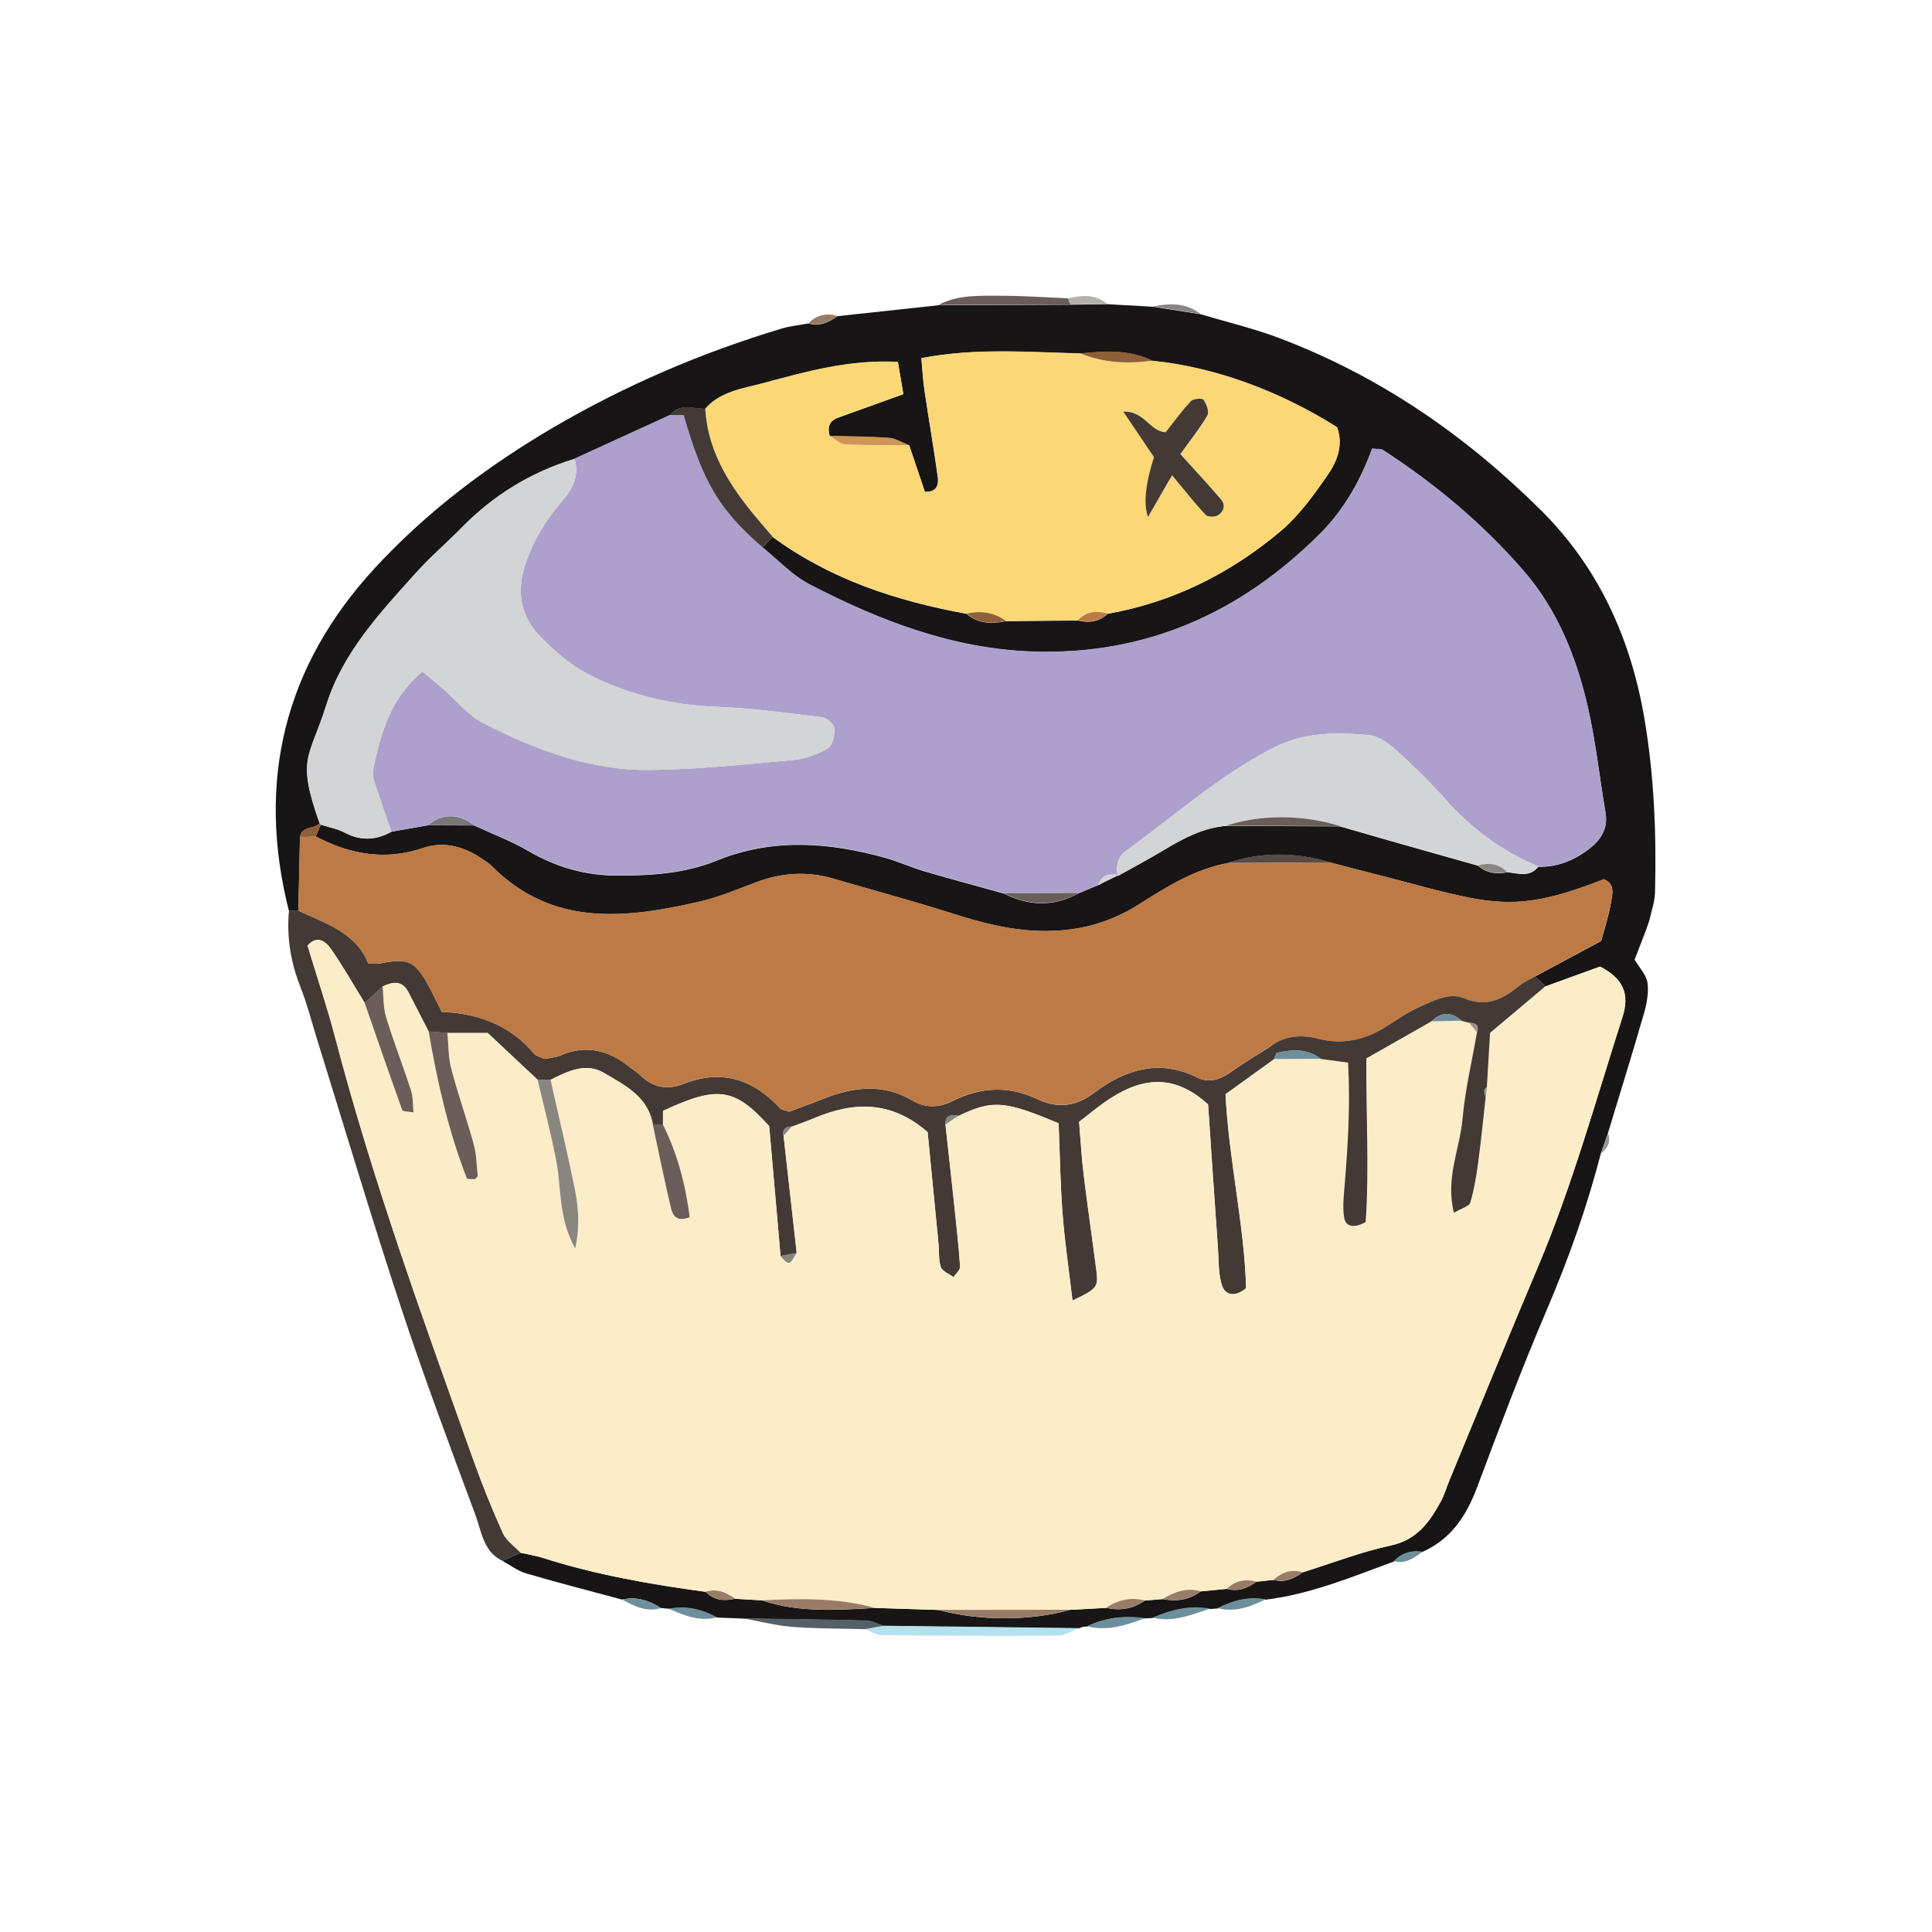 <svg xmlns="http://www.w3.org/2000/svg" xmlns:xlink="http://www.w3.org/1999/xlink" width="1200" zoomAndPan="magnify" viewBox="0 0 900 900" height="1200" preserveAspectRatio="xMidYMid meet" version="1.0"><defs><clipPath id="cc0dbe3485"><path d="M 128.477 141 L 771.227 141 L 771.227 759 L 128.477 759 Z M 128.477 141 " clip-rule="nonzero"/></clipPath><clipPath id="b3601d50a3"><path d="M 402 757 L 503 757 L 503 762.285 L 402 762.285 Z M 402 757 " clip-rule="nonzero"/></clipPath><clipPath id="ba95d6b817"><path d="M 437 137.535 L 499 137.535 L 499 143 L 437 143 Z M 437 137.535 " clip-rule="nonzero"/></clipPath><clipPath id="2c31f14e49"><path d="M 497 137.535 L 516 137.535 L 516 142 L 497 142 Z M 497 137.535 " clip-rule="nonzero"/></clipPath></defs><g clip-path="url(#cc0dbe3485)"><path fill="#171515" d="M 311.578 749.398 C 310.375 749.277 309.199 749.188 307.996 749.098 C 302.395 745.602 296.492 743.586 289.805 745.152 C 274.898 741.117 259.93 737.289 245.113 732.953 C 241.199 731.809 237.766 729.129 234.094 727.141 C 236.922 725.875 239.723 724.609 242.555 723.344 C 246.02 724.129 249.57 724.668 252.945 725.754 C 277.668 733.645 303.086 738.043 328.715 741.535 C 332.598 745.512 337.328 745.934 342.418 744.762 L 354.945 745.512 C 372.172 751.328 389.848 750.062 407.527 749.035 C 417.402 749.34 427.312 749.668 437.191 749.973 C 456.223 755.152 479.953 755.152 498.594 749.91 C 504.168 749.609 509.738 749.309 515.277 749.008 C 521.754 750.422 527.805 749.551 533.289 745.602 C 536.027 745.363 538.77 745.152 541.508 744.91 C 547.922 746.117 553.977 745.422 559.309 741.324 C 563.344 740.934 567.406 740.543 571.445 740.152 C 576.652 741.598 581.082 739.941 585.207 736.84 C 587.887 736.535 590.566 736.266 593.246 735.965 C 598.457 737.379 602.793 735.484 606.828 732.441 C 620.5 728.164 633.934 722.953 647.875 719.941 C 660.043 717.32 665.855 709.066 671.094 699.551 C 672.812 696.418 673.773 692.891 675.16 689.578 C 688.895 656.387 702.445 623.133 716.449 590.062 C 732.41 552.258 743.281 512.773 755.777 473.797 C 759.301 462.863 756.02 455.785 745.328 450.273 C 737.348 453.164 728.645 456.324 719.973 459.488 C 718.316 457.953 716.66 456.445 715.004 454.91 C 725 449.547 735 444.188 745.902 438.344 C 747.348 432.891 749.395 426.746 750.449 420.453 C 751.082 416.656 752.586 411.84 747.168 409.578 C 720.484 420.062 705.758 422.441 684.316 418.164 C 670.977 415.512 657.906 411.629 644.715 408.285 C 636.371 406.176 628.09 403.977 619.75 401.809 C 603.336 396.836 587.105 396.93 571.895 402.078 C 556.688 404.969 543.77 412.891 531.059 421.023 C 516.605 430.301 501.156 434.219 483.988 433.676 C 470.105 433.223 457.098 429.852 444.027 425.664 C 425.566 419.789 406.832 414.789 388.254 409.336 C 376.055 405.754 364.16 406.535 352.297 410.996 C 343.562 414.277 334.859 417.984 325.793 420.062 C 291.281 427.953 257.25 431.93 228.941 403.312 C 227.949 402.289 226.684 401.535 225.508 400.723 C 216.836 394.609 207.289 391.566 196.992 395.09 C 179.375 401.055 162.992 398.012 147.059 389.668 L 149.41 384.156 C 153.172 385.363 157.207 386.086 160.672 387.922 C 168.109 391.836 175.188 391.477 182.324 387.469 C 187.957 386.477 193.617 385.453 199.25 384.457 C 206.477 384.457 213.676 384.52 220.902 384.547 C 229.336 388.465 238.098 391.746 246.078 396.418 C 258.879 403.855 272.277 407.832 287.125 407.891 C 303.086 407.953 318.926 406.988 333.805 400.934 C 359.824 390.363 385.902 392.32 412.105 399.547 C 418.336 401.266 424.27 404.008 430.445 405.844 C 442.852 409.488 455.32 412.832 467.785 416.297 C 479.41 422.141 491.004 422.469 502.57 416.086 C 505.551 414.852 508.504 413.613 511.484 412.379 C 514.645 410.812 517.809 409.277 520.941 407.711 L 520.641 408.133 C 527.898 404.066 535.246 400.18 542.352 395.902 C 551.387 390.48 560.543 385.602 571.262 384.73 C 588.91 384.82 606.559 384.879 624.176 384.969 C 633.543 387.652 642.906 390.391 652.273 393.043 C 664.348 396.477 676.426 399.879 688.5 403.285 C 692.477 406.656 697.023 407.441 702.023 406.324 C 707.113 406.809 712.473 408.945 716.57 403.797 C 725.605 404.008 733.465 400.754 740.48 395.301 C 745.902 391.086 749.152 385.902 747.891 378.523 C 745.117 362.199 743.371 345.664 739.699 329.578 C 734.367 306.234 725.512 284.125 709.582 265.754 C 690.578 243.887 668.504 225.453 644.23 209.699 C 643.207 209.035 641.551 209.309 639.172 209.035 C 633.844 223.676 626.133 237.441 614.898 248.676 C 578.07 285.48 533.949 305.273 481.34 303.586 C 443.875 302.379 409.727 289.219 376.988 272.199 C 368.918 268.012 362.414 260.844 355.188 255.031 C 356.754 253.402 358.316 251.746 359.883 250.121 C 386.836 269.969 417.676 279.969 450.141 285.934 C 455.652 290.48 461.945 290.844 468.602 289.367 C 479.773 289.277 490.945 289.156 502.117 289.066 C 507.27 290.332 511.996 289.668 516.031 285.934 C 546.359 280.574 573.102 267.168 596.438 247.562 C 605.051 240.332 611.918 230.723 618.395 221.387 C 622.789 215.031 625.891 207.379 622.82 199.066 C 595.688 181.898 565.211 170.965 536.871 168.133 C 526.09 162.832 514.676 163.555 503.234 164.699 C 478.898 164.125 454.508 161.988 429.18 166.898 C 429.691 172.32 429.934 177.168 430.656 181.957 C 432.641 195.422 434.992 208.855 436.859 222.352 C 437.371 226.055 436.137 229.488 430.805 229.125 C 428.395 222.02 425.957 214.758 423.52 207.5 C 420.355 206.297 417.285 204.309 414.062 204.066 C 404.906 203.375 395.691 203.402 386.508 203.164 C 385.391 199.219 386.113 196.145 390.359 194.609 C 400.297 191.023 410.207 187.441 420.809 183.645 C 419.812 177.801 419.059 173.254 418.277 168.676 C 395.66 167.441 375.543 173.191 355.547 178.555 C 346.18 181.055 335.672 182.32 328.535 190.453 C 322.902 190.543 316.73 187.652 312.121 193.402 C 297.305 200.18 282.457 206.957 267.641 213.766 C 247.434 219.969 229.969 230.602 215.148 245.723 C 208.133 252.891 200.453 259.43 193.77 266.867 C 177.023 285.48 159.68 303.977 151.969 328.523 C 144.137 353.402 137.965 352.832 148.898 383.613 C 146.246 386.387 140.375 384.641 139.742 390.18 C 139.5 401.566 139.23 412.984 138.988 424.367 C 137.512 424.367 136.039 424.309 134.562 424.277 C 119.324 363.766 132.484 310.18 174.855 264.367 C 198.949 238.312 227.227 217.047 257.672 199.188 C 291.133 179.578 326.758 164.309 363.98 153.102 C 368.074 151.867 372.41 151.445 376.629 150.664 C 381.777 152.199 386.023 150.242 390.059 147.289 C 405.75 145.602 421.441 143.887 437.129 142.199 C 457.668 142.109 478.238 142.047 498.777 141.957 C 504.438 141.867 510.098 141.777 515.73 141.688 C 522.836 142.078 529.945 142.5 537.051 142.891 C 544.43 144.035 551.84 145.18 559.219 146.355 C 571.535 150.031 584.121 153.012 596.109 157.559 C 642.484 175.121 682.449 202.621 717.594 237.441 C 744.668 264.246 759.543 297.23 765.93 334.156 C 770.566 361.145 771.68 388.523 770.957 415.902 C 770.836 420.09 769.301 424.246 768.426 428.434 C 767.914 429.941 767.402 431.445 766.891 432.984 C 765.113 437.59 763.34 442.23 761.473 447.02 C 763.578 450.664 766.922 454.066 767.465 457.891 C 768.125 462.59 767.074 467.773 765.719 472.469 C 760.355 491.023 754.605 509.488 749.004 527.984 C 747.918 531.113 746.836 534.246 745.723 537.379 C 739.246 562.441 730.602 586.688 720.395 610.543 C 708.828 637.59 698.469 665.152 688.141 692.711 C 683.141 706.055 676.004 716.988 662.602 722.953 C 657.453 722.262 652.906 723.375 649.32 727.41 C 629.777 734.609 610.441 742.652 589.512 745.211 C 581.531 743.645 574.184 745.723 567.137 749.309 C 565.934 749.367 564.699 749.457 563.492 749.551 C 554.129 747.773 545.363 750.031 536.84 753.734 C 535.637 753.797 534.461 753.855 533.258 753.945 C 523.891 752.59 514.855 753.555 506.273 757.742 C 504.98 757.652 503.746 757.953 502.602 758.586 C 472.305 758.223 441.977 757.863 411.684 757.473 C 409.004 756.598 406.32 755.062 403.613 754.973 C 384.398 754.457 365.184 754.277 345.973 753.977 C 341.934 753.824 337.898 753.676 333.863 753.523 C 326.848 749.668 319.41 747.953 311.43 749.52 Z M 311.578 749.398 " fill-opacity="1" fill-rule="nonzero"/></g><path fill="#433a36" d="M 242.555 723.344 C 239.723 724.609 236.922 725.875 234.094 727.141 C 225.117 722.863 224.336 713.434 221.473 705.723 C 209.43 673.344 197.32 640.965 186.512 608.195 C 172.988 567.199 160.672 525.812 147.844 484.609 C 145.281 476.355 143.176 467.953 140.012 459.941 C 135.434 448.344 133.449 436.566 134.621 424.188 C 136.098 424.188 137.574 424.246 139.047 424.277 C 151.938 430.242 166 434.578 171.574 448.855 C 174.191 448.855 175.668 449.098 177.023 448.824 C 189.461 446.355 192.746 447.441 198.344 456.898 C 201.207 461.746 203.527 466.93 205.785 471.355 C 224.297 472.098 238.648 478.625 248.848 490.934 C 249.66 491.93 251.348 492.199 253.668 493.285 C 255.566 492.891 258.484 492.742 261.047 491.656 C 273.031 486.508 283.57 489.188 293.301 497.078 C 294.984 498.434 296.914 499.52 298.449 501.023 C 304.293 506.777 311.156 507.773 318.414 504.91 C 336.184 497.922 350.789 502.711 363.348 516.234 C 364.191 517.141 365.938 517.23 367.652 517.863 C 372.742 515.934 378.164 514.008 383.523 511.867 C 397.527 506.266 411.41 504.609 425.113 512.711 C 431.258 516.355 437.582 515.996 443.727 512.922 C 456.734 506.387 469.836 505.664 483.086 511.957 C 492.422 516.418 500.914 515.633 509.406 509.246 C 524.102 498.223 539.883 493.102 557.832 501.988 C 563.582 504.852 568.883 502.621 573.941 499.008 C 579.754 494.82 585.961 491.234 592.012 487.379 C 592.914 488.434 593.848 489.457 594.812 490.484 C 594.301 491.418 593.879 492.379 593.52 493.402 C 586.02 498.824 578.492 504.246 570.902 509.699 C 572.469 540.844 579.664 570.391 580.477 600.062 C 575.391 604.34 570.84 603.465 569.273 598.824 C 567.469 593.523 567.801 587.469 567.379 581.719 C 565.75 558.707 564.215 535.695 562.77 514.457 C 545.816 498.977 530.094 502.531 514.555 513.465 C 510.551 516.297 506.758 519.43 502.691 522.562 C 503.414 531.297 503.836 539.219 504.797 547.047 C 506.637 562.078 508.832 577.051 510.762 592.078 C 511.727 599.547 510.941 600.453 499.617 605.812 C 497.992 592.047 496.004 578.707 494.98 565.301 C 493.898 551.086 493.688 536.777 493.145 523.223 C 468.902 513.191 462.879 511.84 446.586 519.789 C 443.332 519.367 440.203 519.098 440.441 523.918 C 441.766 535.965 443.121 548.012 444.387 560.09 C 445.441 570.062 446.586 580.031 447.25 590.031 C 447.367 591.566 445.262 593.285 444.176 594.91 C 442.129 593.402 439.027 592.258 438.305 590.273 C 437.129 587.02 437.582 583.191 437.219 579.641 C 435.504 561.84 433.758 544.035 432.129 527.379 C 415.086 512.5 397.438 513.102 379.039 520.965 C 375.754 522.352 372.383 523.496 369.07 524.758 C 366.18 524.852 364.281 525.844 365.035 529.219 C 367.082 547.41 369.098 565.574 371.148 583.766 C 368.648 584.219 366.117 584.668 363.617 585.121 C 361.871 565.242 360.125 545.391 358.316 524.547 C 342.145 506.777 334.465 505.543 308.84 517.469 L 308.84 523.887 C 307.273 523.855 305.676 523.824 304.109 523.797 C 301.883 510.664 290.828 505.391 281.164 499.699 C 272.973 494.879 264.387 499.008 256.5 502.98 L 250.535 503.043 C 242.855 495.844 235.176 488.645 227.227 481.207 L 208.465 481.207 C 205.543 480.996 202.621 480.754 199.73 480.543 C 196.598 474.457 193.406 468.375 190.305 462.258 C 187.383 456.535 182.988 457.32 178.289 459.52 C 175.488 462.078 172.719 464.668 169.918 467.23 C 164.648 458.707 159.738 449.941 153.984 441.777 C 151.695 438.555 147.691 435.48 143.297 440.543 C 147.633 454.852 152.449 469.125 156.246 483.645 C 173.773 550.484 197.41 615.332 220.602 680.301 C 224.695 691.777 229.273 703.133 234.305 714.219 C 235.93 717.801 239.785 720.363 242.613 723.375 Z M 242.555 723.344 " fill-opacity="1" fill-rule="nonzero"/><g clip-path="url(#b3601d50a3)"><path fill="#b5e1ee" d="M 411.801 757.32 C 442.098 757.68 472.426 758.043 502.719 758.434 C 499.438 759.668 496.156 761.93 492.844 761.957 C 465.527 762.168 438.184 762.02 410.867 761.719 C 408.188 761.719 405.57 759.879 402.887 758.918 C 405.84 758.375 408.82 757.863 411.773 757.32 Z M 411.801 757.32 " fill-opacity="1" fill-rule="nonzero"/></g><path fill="#556066" d="M 411.801 757.32 C 408.852 757.863 405.871 758.375 402.918 758.918 C 391.566 758.617 380.211 758.734 368.887 757.832 C 361.238 757.23 353.711 755.211 346.09 753.855 C 365.305 754.156 384.52 754.34 403.73 754.852 C 406.441 754.91 409.094 756.477 411.801 757.352 Z M 411.801 757.32 " fill-opacity="1" fill-rule="nonzero"/><g clip-path="url(#ba95d6b817)"><path fill="#6b5d59" d="M 498.805 141.836 C 478.266 141.93 457.699 141.988 437.16 142.078 C 446.254 137.199 456.254 137.801 466.039 137.77 C 476.582 137.77 487.121 138.523 497.633 138.977 C 497.902 139.969 498.293 140.934 498.805 141.836 Z M 498.805 141.836 " fill-opacity="1" fill-rule="nonzero"/></g><path fill="#6d8f9b" d="M 536.961 753.555 C 545.484 749.852 554.219 747.59 563.613 749.367 C 554.969 752.199 546.449 755.934 536.961 753.555 Z M 536.961 753.555 " fill-opacity="1" fill-rule="nonzero"/><path fill="#6d8f9b" d="M 506.395 757.59 C 514.977 753.406 524.012 752.441 533.379 753.797 C 524.676 757.109 515.91 760 506.395 757.59 Z M 506.395 757.59 " fill-opacity="1" fill-rule="nonzero"/><path fill="#6d8f9b" d="M 311.578 749.398 C 319.559 747.832 326.969 749.551 334.016 753.406 C 325.914 755.574 318.746 752.562 311.578 749.398 Z M 311.578 749.398 " fill-opacity="1" fill-rule="nonzero"/><path fill="#6d8f9b" d="M 567.227 749.129 C 574.273 745.543 581.594 743.465 589.602 745.031 C 582.527 748.406 575.328 751.297 567.227 749.129 Z M 567.227 749.129 " fill-opacity="1" fill-rule="nonzero"/><path fill="#898680" d="M 559.277 146.234 C 551.898 145.09 544.492 143.945 537.113 142.77 C 544.941 141.113 552.531 141.023 559.277 146.234 Z M 559.277 146.234 " fill-opacity="1" fill-rule="nonzero"/><path fill="#6d8f9b" d="M 289.805 745.121 C 296.492 743.555 302.395 745.574 307.996 749.066 C 301.188 751.176 295.469 748.223 289.805 745.121 Z M 289.805 745.121 " fill-opacity="1" fill-rule="nonzero"/><g clip-path="url(#2c31f14e49)"><path fill="#b3b1b0" d="M 498.805 141.836 C 498.293 140.934 497.902 139.969 497.633 138.977 C 504.016 137.41 510.25 136.988 515.762 141.566 C 510.098 141.656 504.438 141.746 498.805 141.836 Z M 498.805 141.836 " fill-opacity="1" fill-rule="nonzero"/></g><path fill="#997c67" d="M 390.059 147.199 C 386.055 150.152 381.777 152.109 376.629 150.574 C 380.422 146.688 384.91 145.691 390.059 147.199 Z M 390.059 147.199 " fill-opacity="1" fill-rule="nonzero"/><path fill="#6d8f9b" d="M 649.41 727.262 C 652.996 723.254 657.543 722.109 662.691 722.801 C 658.746 725.754 654.801 728.676 649.41 727.262 Z M 649.41 727.262 " fill-opacity="1" fill-rule="nonzero"/><path fill="#979493" d="M 745.812 537.258 C 746.895 534.129 747.98 530.996 749.094 527.863 C 750.48 531.867 749.035 534.879 745.812 537.258 Z M 745.812 537.258 " fill-opacity="1" fill-rule="nonzero"/><path fill="#6b5d59" d="M 766.953 432.863 C 767.465 431.355 767.977 429.852 768.488 428.312 C 767.977 429.82 767.465 431.324 766.953 432.863 Z M 766.953 432.863 " fill-opacity="1" fill-rule="nonzero"/><path fill="#fcedc8" d="M 242.555 723.344 C 239.723 720.332 235.871 717.773 234.242 714.188 C 229.215 703.102 224.637 691.746 220.539 680.273 C 197.32 615.301 173.711 550.453 156.184 483.613 C 152.359 469.066 147.543 454.82 143.234 440.512 C 147.633 435.453 151.637 438.523 153.926 441.746 C 159.676 449.91 164.617 458.676 169.855 467.199 C 175.668 483.887 181.449 500.602 187.414 517.258 C 187.625 517.863 189.824 517.742 192.625 518.254 C 192.23 514.578 192.441 511.176 191.48 508.133 C 187.773 496.656 183.379 485.422 179.855 473.918 C 178.469 469.367 178.711 464.34 178.23 459.52 C 182.957 457.32 187.324 456.535 190.246 462.258 C 193.348 468.375 196.539 474.43 199.672 480.543 C 203.707 503.855 208.824 526.867 217.469 548.977 C 217.68 549.52 219.938 549.277 221.262 549.398 C 221.715 548.855 222.559 548.254 222.527 547.773 C 222.047 542.863 221.957 537.801 220.66 533.102 C 217.438 521.324 213.312 509.789 210.211 497.984 C 208.797 492.621 208.977 486.84 208.402 481.234 L 227.164 481.234 C 235.117 488.676 242.797 495.875 250.477 503.074 C 253.395 515.664 256.711 528.164 259.18 540.812 C 261.648 553.555 260.023 567.199 268.004 581.719 C 270.621 569.52 269.176 560.332 267.281 551.297 C 263.906 535.152 260.113 519.098 256.5 503.012 C 264.359 499.035 272.941 494.91 281.164 499.73 C 290.828 505.422 301.883 510.695 304.109 523.824 C 306.91 536.898 309.531 550.031 312.664 563.012 C 313.418 566.145 315.285 569.668 321.367 567.168 C 319.438 552.262 315.734 537.68 308.84 523.945 L 308.84 517.531 C 334.438 505.602 342.145 506.809 358.316 524.609 C 360.156 545.453 361.871 565.301 363.617 585.18 C 367.535 589.789 367.953 589.73 371.148 583.824 C 369.098 565.633 367.082 547.469 365.035 529.277 C 366.391 527.801 367.715 526.297 369.07 524.82 C 372.383 523.555 375.785 522.41 379.039 521.023 C 397.438 513.164 415.086 512.562 432.129 527.441 C 433.758 544.098 435.504 561.898 437.219 579.699 C 437.551 583.285 437.129 587.078 438.305 590.332 C 439.027 592.32 442.129 593.465 444.176 594.969 C 445.262 593.344 447.367 591.656 447.25 590.09 C 446.555 580.09 445.441 570.121 444.387 560.152 C 443.121 548.102 441.766 536.055 440.441 523.977 C 442.488 522.621 444.539 521.234 446.586 519.852 C 462.879 511.898 468.902 513.254 493.145 523.285 C 493.688 536.84 493.898 551.145 494.98 565.363 C 496.004 578.766 497.992 592.109 499.617 605.875 C 510.941 600.543 511.727 599.641 510.762 592.141 C 508.836 577.109 506.637 562.141 504.797 547.109 C 503.836 539.246 503.414 531.355 502.691 522.621 C 506.758 519.488 510.551 516.355 514.555 513.523 C 530.094 502.59 545.816 499.035 562.77 514.52 C 564.215 535.785 565.75 558.797 567.379 581.777 C 567.77 587.531 567.469 593.586 569.273 598.887 C 570.84 603.523 575.418 604.398 580.477 600.121 C 579.695 570.453 572.469 540.906 570.902 509.758 C 578.492 504.309 585.988 498.887 593.52 493.465 C 600.836 493.465 608.125 493.406 615.441 493.375 C 619.477 493.918 623.543 494.488 628.121 495.09 C 629.176 515.09 628 533.707 626.496 552.32 C 626.074 557.289 625.441 562.441 626.285 567.262 C 627.008 571.445 630.621 572.441 636.312 569.367 C 638.027 544.789 636.492 519.066 636.613 493.102 C 647.094 487.141 657.031 481.508 666.938 475.875 C 671.605 475.785 676.305 475.664 680.973 475.574 C 682.148 475.875 683.293 476.176 684.438 476.535 L 688.141 481.055 C 685.82 494.488 682.629 507.832 681.426 521.324 C 680.219 535.18 673.383 548.676 677.391 565.031 C 681.031 562.863 684.527 562.02 685.039 560.301 C 686.844 554.156 687.871 547.742 688.742 541.387 C 690.098 531.445 691.031 521.418 692.176 511.445 C 692.355 509.758 692.566 508.074 692.746 506.387 C 693.289 497.168 693.832 487.922 694.223 481.207 C 703.949 473.012 711.992 466.234 720.031 459.488 C 728.734 456.324 737.41 453.195 745.391 450.273 C 756.051 455.785 759.332 462.863 755.84 473.797 C 743.34 512.773 732.469 552.262 716.508 590.062 C 702.535 623.133 688.953 656.418 675.223 689.578 C 673.836 692.891 672.902 696.445 671.156 699.551 C 665.914 709.098 660.133 717.32 647.938 719.941 C 633.992 722.953 620.562 728.164 606.891 732.441 C 601.68 730.934 597.223 732.379 593.309 735.965 C 590.629 736.266 587.945 736.539 585.266 736.84 C 580.055 735.391 575.449 736.355 571.504 740.152 C 567.469 740.543 563.402 740.934 559.367 741.328 C 552.801 739.398 547.082 741.656 541.57 744.91 C 538.828 745.152 536.09 745.363 533.348 745.602 C 526.812 743.945 520.852 745.242 515.34 749.008 C 509.77 749.309 504.195 749.609 498.656 749.91 C 478.176 749.91 457.727 749.973 437.25 749.973 C 427.371 749.668 417.465 749.34 407.586 749.039 C 390.301 744.277 372.684 744.641 355.004 745.512 C 350.82 745.273 346.664 745 342.477 744.762 C 338.352 741.809 333.984 739.879 328.746 741.539 C 303.117 738.043 277.699 733.645 252.977 725.754 C 249.602 724.668 246.047 724.129 242.586 723.344 Z M 242.555 723.344 " fill-opacity="1" fill-rule="nonzero"/><path fill="#aea0cd" d="M 199.25 384.398 C 193.617 385.391 187.957 386.418 182.324 387.41 C 180.215 381.324 177.988 375.273 176.059 369.129 C 174.977 365.754 173.168 361.957 173.801 358.766 C 177.145 341.777 181.902 325.301 196.75 312.801 C 200.395 315.844 203.645 318.496 206.777 321.234 C 212.742 326.418 217.922 333.074 224.727 336.598 C 249.148 349.246 274.898 358.945 302.816 358.676 C 325.012 358.434 347.207 356.055 369.34 354.035 C 374.91 353.523 380.723 351.445 385.57 348.645 C 387.77 347.379 388.914 342.531 388.703 339.43 C 388.582 337.469 385.242 334.43 383.043 334.156 C 366.691 332.141 350.277 329.852 333.836 329.246 C 312.574 328.465 292.457 323.613 273.754 313.945 C 265.652 309.758 258.395 303.344 251.922 296.777 C 242.613 287.352 240.387 275.934 244.723 262.863 C 248.426 251.625 254.449 241.988 261.98 233.254 C 267.129 227.289 269.84 221.355 267.641 213.613 C 282.457 206.836 297.305 200.062 312.121 193.254 C 314.289 193.254 316.426 193.254 318.504 193.254 C 327.602 224.879 335.008 237.258 355.215 254.91 C 362.445 260.723 368.98 267.863 377.02 272.078 C 409.754 289.098 443.906 302.23 481.367 303.465 C 533.98 305.152 578.098 285.363 614.93 248.555 C 626.164 237.32 633.871 223.555 639.203 208.914 C 641.582 209.188 643.238 208.914 644.262 209.578 C 668.535 225.332 690.609 243.766 709.613 265.633 C 725.574 284.008 734.426 306.086 739.727 329.457 C 743.402 345.574 745.117 362.109 747.918 378.402 C 749.184 385.754 745.93 390.965 740.512 395.18 C 733.523 400.633 725.664 403.887 716.629 403.645 C 699.703 396.629 685.488 385.996 673.293 372.32 C 666.098 364.277 658.387 356.629 650.344 349.43 C 646.762 346.207 642.004 342.801 637.547 342.41 C 622.551 341.113 607.824 340.902 593.367 348.285 C 568.133 361.176 547.199 379.941 524.555 396.355 C 520.82 399.035 519.676 403.375 520.668 408.012 C 520.668 408.012 520.969 407.59 520.969 407.59 C 516.695 406.898 513.172 407.711 511.516 412.258 C 508.531 413.496 505.582 414.73 502.602 415.965 C 491.004 416.023 479.41 416.113 467.816 416.176 C 455.379 412.711 442.883 409.367 430.473 405.723 C 424.27 403.918 418.336 401.176 412.133 399.43 C 385.934 392.168 359.855 390.242 333.836 400.812 C 318.957 406.867 303.117 407.832 287.156 407.773 C 272.34 407.711 258.906 403.734 246.109 396.297 C 238.129 391.656 229.336 388.344 220.934 384.43 C 213.734 378.887 206.508 378.734 199.277 384.336 Z M 199.25 384.398 " fill-opacity="1" fill-rule="nonzero"/><path fill="#bd7a45" d="M 591.922 487.352 C 585.867 491.207 579.664 494.789 573.852 498.977 C 568.793 502.59 563.492 504.82 557.742 501.957 C 539.793 493.074 524.012 498.195 509.316 509.219 C 500.824 515.574 492.359 516.355 482.996 511.93 C 469.715 505.602 456.645 506.324 443.633 512.891 C 437.461 515.996 431.137 516.324 425.023 512.68 C 411.32 504.578 397.438 506.234 383.434 511.84 C 378.074 513.977 372.652 515.934 367.562 517.832 C 365.848 517.199 364.102 517.109 363.258 516.207 C 350.699 502.68 336.121 497.891 318.324 504.879 C 311.035 507.742 304.199 506.746 298.359 500.996 C 296.824 499.488 294.895 498.402 293.207 497.047 C 283.48 489.156 272.941 486.508 260.957 491.629 C 258.426 492.711 255.473 492.863 253.578 493.254 C 251.258 492.168 249.57 491.898 248.758 490.902 C 238.539 478.613 224.184 472.09 205.695 471.324 C 203.434 466.898 201.117 461.719 198.254 456.867 C 192.652 447.41 189.371 446.324 176.934 448.797 C 175.578 449.066 174.133 448.824 171.484 448.824 C 165.91 434.547 151.848 430.211 138.957 424.246 C 139.199 412.832 139.469 401.445 139.711 390.062 C 142.152 389.91 144.59 389.758 147 389.609 C 162.93 397.922 179.312 400.996 196.93 395.031 C 207.23 391.535 216.777 394.547 225.449 400.664 C 226.625 401.508 227.891 402.258 228.883 403.254 C 257.191 431.867 291.25 427.891 325.734 420 C 334.797 417.922 343.5 414.219 352.234 410.934 C 364.102 406.508 375.965 405.691 388.191 409.277 C 406.773 414.73 425.504 419.699 443.965 425.602 C 457.035 429.789 470.016 433.164 483.93 433.613 C 501.094 434.156 516.543 430.242 531 420.965 C 543.707 412.832 556.625 404.879 571.836 402.02 C 587.797 401.93 603.758 401.84 619.688 401.746 C 628 403.918 636.312 406.113 644.652 408.223 C 657.844 411.598 670.945 415.453 684.254 418.102 C 705.699 422.379 720.422 420.031 747.105 409.52 C 752.527 411.777 751.02 416.598 750.387 420.391 C 749.336 426.688 747.285 432.832 745.84 438.285 C 734.938 444.129 724.941 449.488 714.941 454.852 C 712.504 456.266 709.824 457.41 707.684 459.188 C 700.125 465.422 692.418 469.367 682.207 465.121 C 674.949 462.109 668.145 466.086 661.699 468.855 C 656.488 471.086 651.641 474.309 646.883 477.469 C 636.855 484.098 626.102 486.93 614.297 483.918 C 606.258 481.867 598.789 482.379 591.891 487.352 Z M 591.922 487.352 " fill-opacity="1" fill-rule="nonzero"/><path fill="#fbd776" d="M 328.535 190.332 C 335.672 182.199 346.211 180.934 355.547 178.434 C 375.543 173.074 395.66 167.32 418.277 168.555 C 419.031 173.133 419.812 177.68 420.809 183.523 C 410.238 187.352 400.297 190.934 390.359 194.488 C 386.113 196.023 385.391 199.125 386.504 203.043 C 388.855 204.43 391.145 206.898 393.555 207.02 C 403.551 207.531 413.551 207.352 423.578 207.41 C 426.016 214.668 428.457 221.93 430.867 229.035 C 436.164 229.398 437.43 225.996 436.918 222.258 C 435.051 208.766 432.703 195.332 430.715 181.867 C 429.992 177.078 429.75 172.23 429.238 166.809 C 454.598 161.898 478.961 164.035 503.293 164.609 C 514.164 169.156 525.426 169.578 536.93 168.043 C 565.27 170.844 595.746 181.809 622.879 198.977 C 625.98 207.289 622.879 214.941 618.453 221.297 C 611.98 230.633 605.113 240.242 596.5 247.469 C 573.16 267.078 546.418 280.48 516.094 285.844 C 510.883 284.367 506.094 284.699 502.18 288.977 C 491.004 289.066 479.832 289.188 468.66 289.277 C 463.059 285.18 456.824 284.398 450.199 285.844 C 417.766 279.852 386.898 269.879 359.973 250.031 C 356.301 245.691 352.477 241.445 348.953 236.957 C 338.082 223.191 329.559 208.402 328.562 190.301 Z M 546.027 221.355 C 552.473 229.066 556.809 234.699 561.688 239.82 C 562.68 240.875 565.992 240.934 567.406 240.062 C 569.996 238.496 571.172 235.391 568.945 232.77 C 562.98 225.785 556.688 219.066 549.91 211.535 C 554.551 205.062 559.008 199.547 562.531 193.465 C 563.465 191.836 562.078 188.191 560.691 186.234 C 560.09 185.391 555.902 185.691 554.852 186.836 C 550.574 191.445 546.84 196.598 543.074 201.355 C 535.547 200.996 533.227 191.324 523.348 191.777 C 528.832 199.91 533.438 206.746 537.625 212.953 C 533.609 225.523 532.684 234.809 534.852 240.812 C 538.438 234.578 541.508 229.277 546.086 221.324 Z M 546.027 221.355 " fill-opacity="1" fill-rule="nonzero"/><path fill="#d3d4d5" d="M 267.641 213.645 C 269.84 221.387 267.129 227.352 261.98 233.285 C 254.48 241.988 248.426 251.656 244.723 262.891 C 240.418 275.965 242.645 287.379 251.922 296.809 C 258.395 303.375 265.652 309.789 273.754 313.977 C 292.457 323.613 312.543 328.496 333.836 329.277 C 350.277 329.879 366.691 332.168 383.043 334.188 C 385.242 334.457 388.582 337.531 388.703 339.457 C 388.914 342.562 387.77 347.41 385.57 348.676 C 380.695 351.477 374.91 353.555 369.34 354.066 C 347.207 356.086 325.012 358.465 302.816 358.707 C 274.898 359.008 249.148 349.277 224.727 336.629 C 217.922 333.102 212.742 326.445 206.777 321.266 C 203.617 318.523 200.363 315.902 196.75 312.832 C 181.902 325.332 177.145 341.809 173.801 358.797 C 173.168 361.988 175.008 365.754 176.059 369.156 C 177.988 375.301 180.215 381.355 182.324 387.441 C 175.188 391.418 168.109 391.809 160.672 387.891 C 157.207 386.086 153.172 385.363 149.41 384.156 C 149.41 384.156 148.926 383.523 148.926 383.523 C 137.996 352.742 144.168 353.344 152 328.465 C 159.707 303.918 177.055 285.422 193.797 266.809 C 200.484 259.367 208.164 252.832 215.18 245.664 C 229.996 230.543 247.465 219.91 267.672 213.707 Z M 267.641 213.645 " fill-opacity="1" fill-rule="nonzero"/><path fill="#d3d4d5" d="M 520.668 408.043 C 519.707 403.402 520.852 399.066 524.555 396.387 C 547.199 379.969 568.102 361.207 593.367 348.312 C 607.824 340.934 622.551 341.145 637.547 342.441 C 642.035 342.832 646.793 346.234 650.344 349.457 C 658.355 356.656 666.098 364.309 673.293 372.352 C 685.488 386.023 699.703 396.656 716.629 403.676 C 712.535 408.824 707.172 406.688 702.082 406.234 C 698.23 402.32 693.621 401.777 688.562 403.191 C 676.484 399.789 664.41 396.387 652.332 392.953 C 642.969 390.273 633.602 387.562 624.234 384.879 C 607.25 379.457 587.312 379.367 571.324 384.641 C 560.602 385.543 551.418 390.422 542.414 395.812 C 535.305 400.09 527.926 403.977 520.699 408.043 Z M 520.668 408.043 " fill-opacity="1" fill-rule="nonzero"/><path fill="#433a36" d="M 591.922 487.352 C 598.789 482.352 606.285 481.84 614.328 483.918 C 626.133 486.93 636.883 484.098 646.914 477.469 C 651.672 474.34 656.52 471.086 661.73 468.855 C 668.203 466.086 674.98 462.109 682.238 465.121 C 692.445 469.367 700.156 465.422 707.715 459.188 C 709.852 457.41 712.562 456.266 714.973 454.852 C 716.629 456.387 718.285 457.891 719.941 459.43 C 711.902 466.207 703.859 472.953 694.133 481.145 C 693.742 487.863 693.199 497.078 692.656 506.324 C 692.234 506.809 691.453 507.32 691.453 507.801 C 691.453 509.008 691.844 510.211 692.055 511.387 C 690.941 521.355 689.977 531.387 688.621 541.324 C 687.777 547.68 686.727 554.098 684.918 560.242 C 684.406 561.957 680.914 562.832 677.27 564.969 C 673.262 548.586 680.098 535.121 681.305 521.266 C 682.48 507.742 685.699 494.398 688.02 480.996 C 689.164 477.531 687.328 476.508 684.316 476.477 C 683.172 476.145 682.027 475.812 680.852 475.512 C 676.062 471.145 671.395 471.355 666.82 475.812 C 656.879 481.445 646.973 487.078 636.492 493.043 C 636.344 519.035 637.879 544.758 636.191 569.309 C 630.5 572.379 626.855 571.387 626.164 567.199 C 625.352 562.352 625.98 557.23 626.375 552.258 C 627.91 533.645 629.055 515 628 495.031 C 623.422 494.398 619.387 493.855 615.32 493.312 C 608.996 488.402 601.922 488.855 594.691 490.484 C 593.73 489.488 592.797 488.465 591.891 487.379 Z M 591.922 487.352 " fill-opacity="1" fill-rule="nonzero"/><path fill="#433a36" d="M 328.535 190.332 C 329.527 208.434 338.051 223.223 348.922 236.988 C 352.445 241.445 356.27 245.691 359.945 250.062 C 358.379 251.688 356.812 253.344 355.215 254.969 C 334.98 237.32 327.57 224.91 318.477 193.312 C 316.398 193.312 314.258 193.312 312.09 193.312 C 316.699 187.562 322.871 190.422 328.504 190.363 Z M 328.535 190.332 " fill-opacity="1" fill-rule="nonzero"/><path fill="#997c67" d="M 437.191 749.941 C 457.668 749.941 478.117 749.879 498.594 749.879 C 479.953 755.121 456.223 755.152 437.191 749.941 Z M 437.191 749.941 " fill-opacity="1" fill-rule="nonzero"/><path fill="#6b5d59" d="M 571.324 384.609 C 587.344 379.336 607.25 379.43 624.234 384.852 C 606.59 384.758 588.941 384.699 571.324 384.609 Z M 571.324 384.609 " fill-opacity="1" fill-rule="nonzero"/><path fill="#997c67" d="M 354.945 745.484 C 372.594 744.609 390.238 744.246 407.527 749.008 C 389.848 750.031 372.172 751.297 354.945 745.484 Z M 354.945 745.484 " fill-opacity="1" fill-rule="nonzero"/><path fill="#564b45" d="M 619.75 401.719 C 603.789 401.809 587.828 401.898 571.895 401.988 C 587.133 396.836 603.367 396.719 619.75 401.719 Z M 619.75 401.719 " fill-opacity="1" fill-rule="nonzero"/><path fill="#ce9556" d="M 423.578 207.379 C 413.578 207.32 403.551 207.5 393.555 206.988 C 391.145 206.867 388.855 204.398 386.504 203.012 C 395.723 203.285 404.938 203.254 414.09 203.945 C 417.312 204.188 420.414 206.176 423.547 207.379 Z M 423.578 207.379 " fill-opacity="1" fill-rule="nonzero"/><path fill="#6b5d59" d="M 467.816 416.176 C 479.41 416.113 491.004 416.023 502.602 415.965 C 491.035 422.352 479.441 422.02 467.816 416.176 Z M 467.816 416.176 " fill-opacity="1" fill-rule="nonzero"/><path fill="#8f5f37" d="M 536.902 168.012 C 525.398 169.547 514.105 169.125 503.262 164.578 C 514.707 163.434 526.121 162.711 536.902 168.012 Z M 536.902 168.012 " fill-opacity="1" fill-rule="nonzero"/><path fill="#787778" d="M 199.25 384.398 C 206.508 378.766 213.703 378.945 220.902 384.488 C 213.676 384.488 206.445 384.43 199.25 384.398 Z M 199.25 384.398 " fill-opacity="1" fill-rule="nonzero"/><path fill="#997c67" d="M 515.309 748.977 C 520.82 745.211 526.781 743.918 533.316 745.574 C 527.836 749.52 521.785 750.391 515.309 748.977 Z M 515.309 748.977 " fill-opacity="1" fill-rule="nonzero"/><path fill="#997c67" d="M 541.539 744.879 C 547.051 741.629 552.801 739.367 559.336 741.297 C 553.977 745.391 547.953 746.055 541.539 744.879 Z M 541.539 744.879 " fill-opacity="1" fill-rule="nonzero"/><path fill="#8f5f37" d="M 450.168 285.844 C 456.793 284.398 463.027 285.18 468.629 289.277 C 462.004 290.754 455.711 290.391 450.168 285.844 Z M 450.168 285.844 " fill-opacity="1" fill-rule="nonzero"/><path fill="#997c67" d="M 328.715 741.508 C 333.926 739.852 338.293 741.777 342.445 744.73 C 337.359 745.934 332.629 745.484 328.715 741.508 Z M 328.715 741.508 " fill-opacity="1" fill-rule="nonzero"/><path fill="#bd7a45" d="M 502.148 288.977 C 506.062 284.699 510.852 284.367 516.062 285.844 C 512.027 289.547 507.297 290.211 502.148 288.977 Z M 502.148 288.977 " fill-opacity="1" fill-rule="nonzero"/><path fill="#997c67" d="M 571.473 740.121 C 575.418 736.324 580.027 735.363 585.238 736.809 C 581.141 739.91 576.684 741.566 571.473 740.121 Z M 571.473 740.121 " fill-opacity="1" fill-rule="nonzero"/><path fill="#997c67" d="M 593.277 735.934 C 597.191 732.352 601.617 730.906 606.859 732.41 C 602.824 735.453 598.488 737.352 593.277 735.934 Z M 593.277 735.934 " fill-opacity="1" fill-rule="nonzero"/><path fill="#898680" d="M 688.562 403.164 C 693.621 401.746 698.23 402.289 702.082 406.207 C 697.086 407.32 692.535 406.535 688.562 403.164 Z M 688.562 403.164 " fill-opacity="1" fill-rule="nonzero"/><path fill="#d3d4d5" d="M 511.516 412.289 C 513.199 407.742 516.723 406.93 520.969 407.621 C 517.809 409.188 514.645 410.723 511.516 412.289 Z M 511.516 412.289 " fill-opacity="1" fill-rule="nonzero"/><path fill="#8f5f37" d="M 147.059 389.609 C 144.621 389.758 142.18 389.91 139.773 390.062 C 140.434 384.52 146.277 386.266 148.926 383.496 C 148.926 383.496 149.41 384.129 149.41 384.129 C 148.625 385.934 147.844 387.773 147.059 389.609 Z M 147.059 389.609 " fill-opacity="1" fill-rule="nonzero"/><path fill="#6b5d59" d="M 208.402 481.145 C 208.945 486.746 208.797 492.531 210.211 497.891 C 213.312 509.699 217.438 521.234 220.66 533.012 C 221.957 537.711 222.016 542.773 222.527 547.68 C 222.59 548.195 221.715 548.766 221.262 549.309 C 219.969 549.188 217.711 549.43 217.469 548.887 C 208.824 526.809 203.707 503.766 199.672 480.453 C 202.594 480.664 205.512 480.902 208.402 481.113 Z M 208.402 481.145 " fill-opacity="1" fill-rule="nonzero"/><path fill="#898680" d="M 256.438 502.891 C 260.051 518.977 263.848 535.031 267.219 551.176 C 269.117 560.211 270.594 569.398 267.941 581.598 C 259.992 567.109 261.586 553.465 259.117 540.695 C 256.68 528.012 253.367 515.512 250.414 502.953 C 252.402 502.953 254.391 502.891 256.379 502.891 Z M 256.438 502.891 " fill-opacity="1" fill-rule="nonzero"/><path fill="#6b5d59" d="M 178.23 459.457 C 178.711 464.277 178.469 469.309 179.855 473.855 C 183.379 485.363 187.773 496.629 191.48 508.074 C 192.473 511.113 192.262 514.52 192.625 518.195 C 189.824 517.711 187.625 517.801 187.414 517.199 C 181.422 500.574 175.668 483.855 169.855 467.141 C 172.656 464.578 175.43 461.988 178.23 459.43 Z M 178.23 459.457 " fill-opacity="1" fill-rule="nonzero"/><path fill="#6b5d59" d="M 308.777 523.797 C 315.676 537.562 319.379 552.141 321.305 567.02 C 315.223 569.52 313.324 565.996 312.602 562.863 C 309.5 549.852 306.852 536.746 304.051 523.676 C 305.617 523.707 307.211 523.734 308.777 523.766 Z M 308.777 523.797 " fill-opacity="1" fill-rule="nonzero"/><path fill="#6d8f9b" d="M 594.723 490.422 C 601.949 488.797 609.027 488.344 615.352 493.254 C 608.035 493.285 600.746 493.312 593.43 493.344 C 593.758 492.32 594.18 491.355 594.723 490.422 Z M 594.723 490.422 " fill-opacity="1" fill-rule="nonzero"/><path fill="#898680" d="M 446.527 519.73 C 444.477 521.113 442.43 522.469 440.383 523.824 C 440.141 519.008 443.305 519.309 446.527 519.73 Z M 446.527 519.73 " fill-opacity="1" fill-rule="nonzero"/><path fill="#898680" d="M 371.059 583.676 C 367.863 589.578 367.441 589.641 363.527 585.031 C 366.027 584.578 368.559 584.129 371.059 583.676 Z M 371.059 583.676 " fill-opacity="1" fill-rule="nonzero"/><path fill="#898680" d="M 369.008 524.641 C 367.652 526.113 366.297 527.621 364.973 529.098 C 364.25 525.723 366.148 524.73 369.008 524.641 Z M 369.008 524.641 " fill-opacity="1" fill-rule="nonzero"/><path fill="#6d8f9b" d="M 666.879 475.785 C 671.457 471.324 676.156 471.113 680.914 475.484 C 676.246 475.574 671.547 475.695 666.879 475.785 Z M 666.879 475.785 " fill-opacity="1" fill-rule="nonzero"/><path fill="#979493" d="M 692.117 511.387 C 691.875 510.18 691.512 508.977 691.512 507.801 C 691.512 507.32 692.297 506.84 692.719 506.324 C 692.535 508.012 692.328 509.699 692.145 511.387 Z M 692.117 511.387 " fill-opacity="1" fill-rule="nonzero"/><path fill="#979493" d="M 684.375 476.445 C 687.387 476.477 689.223 477.5 688.078 480.965 C 686.844 479.457 685.609 477.953 684.375 476.445 Z M 684.375 476.445 " fill-opacity="1" fill-rule="nonzero"/><path fill="#433a36" d="M 546.027 221.324 C 541.449 229.277 538.406 234.578 534.793 240.812 C 532.625 234.809 533.547 225.523 537.562 212.953 C 533.379 206.746 528.77 199.91 523.289 191.777 C 533.168 191.324 535.516 200.996 543.016 201.355 C 546.809 196.566 550.512 191.445 554.789 186.836 C 555.875 185.691 560.059 185.391 560.633 186.234 C 562.016 188.191 563.402 191.867 562.469 193.465 C 558.945 199.52 554.488 205.062 549.852 211.535 C 556.625 219.035 562.922 225.754 568.883 232.77 C 571.113 235.391 569.938 238.496 567.348 240.062 C 565.934 240.902 562.621 240.875 561.625 239.82 C 556.777 234.668 552.41 229.066 545.965 221.355 Z M 546.027 221.324 " fill-opacity="1" fill-rule="nonzero"/></svg>